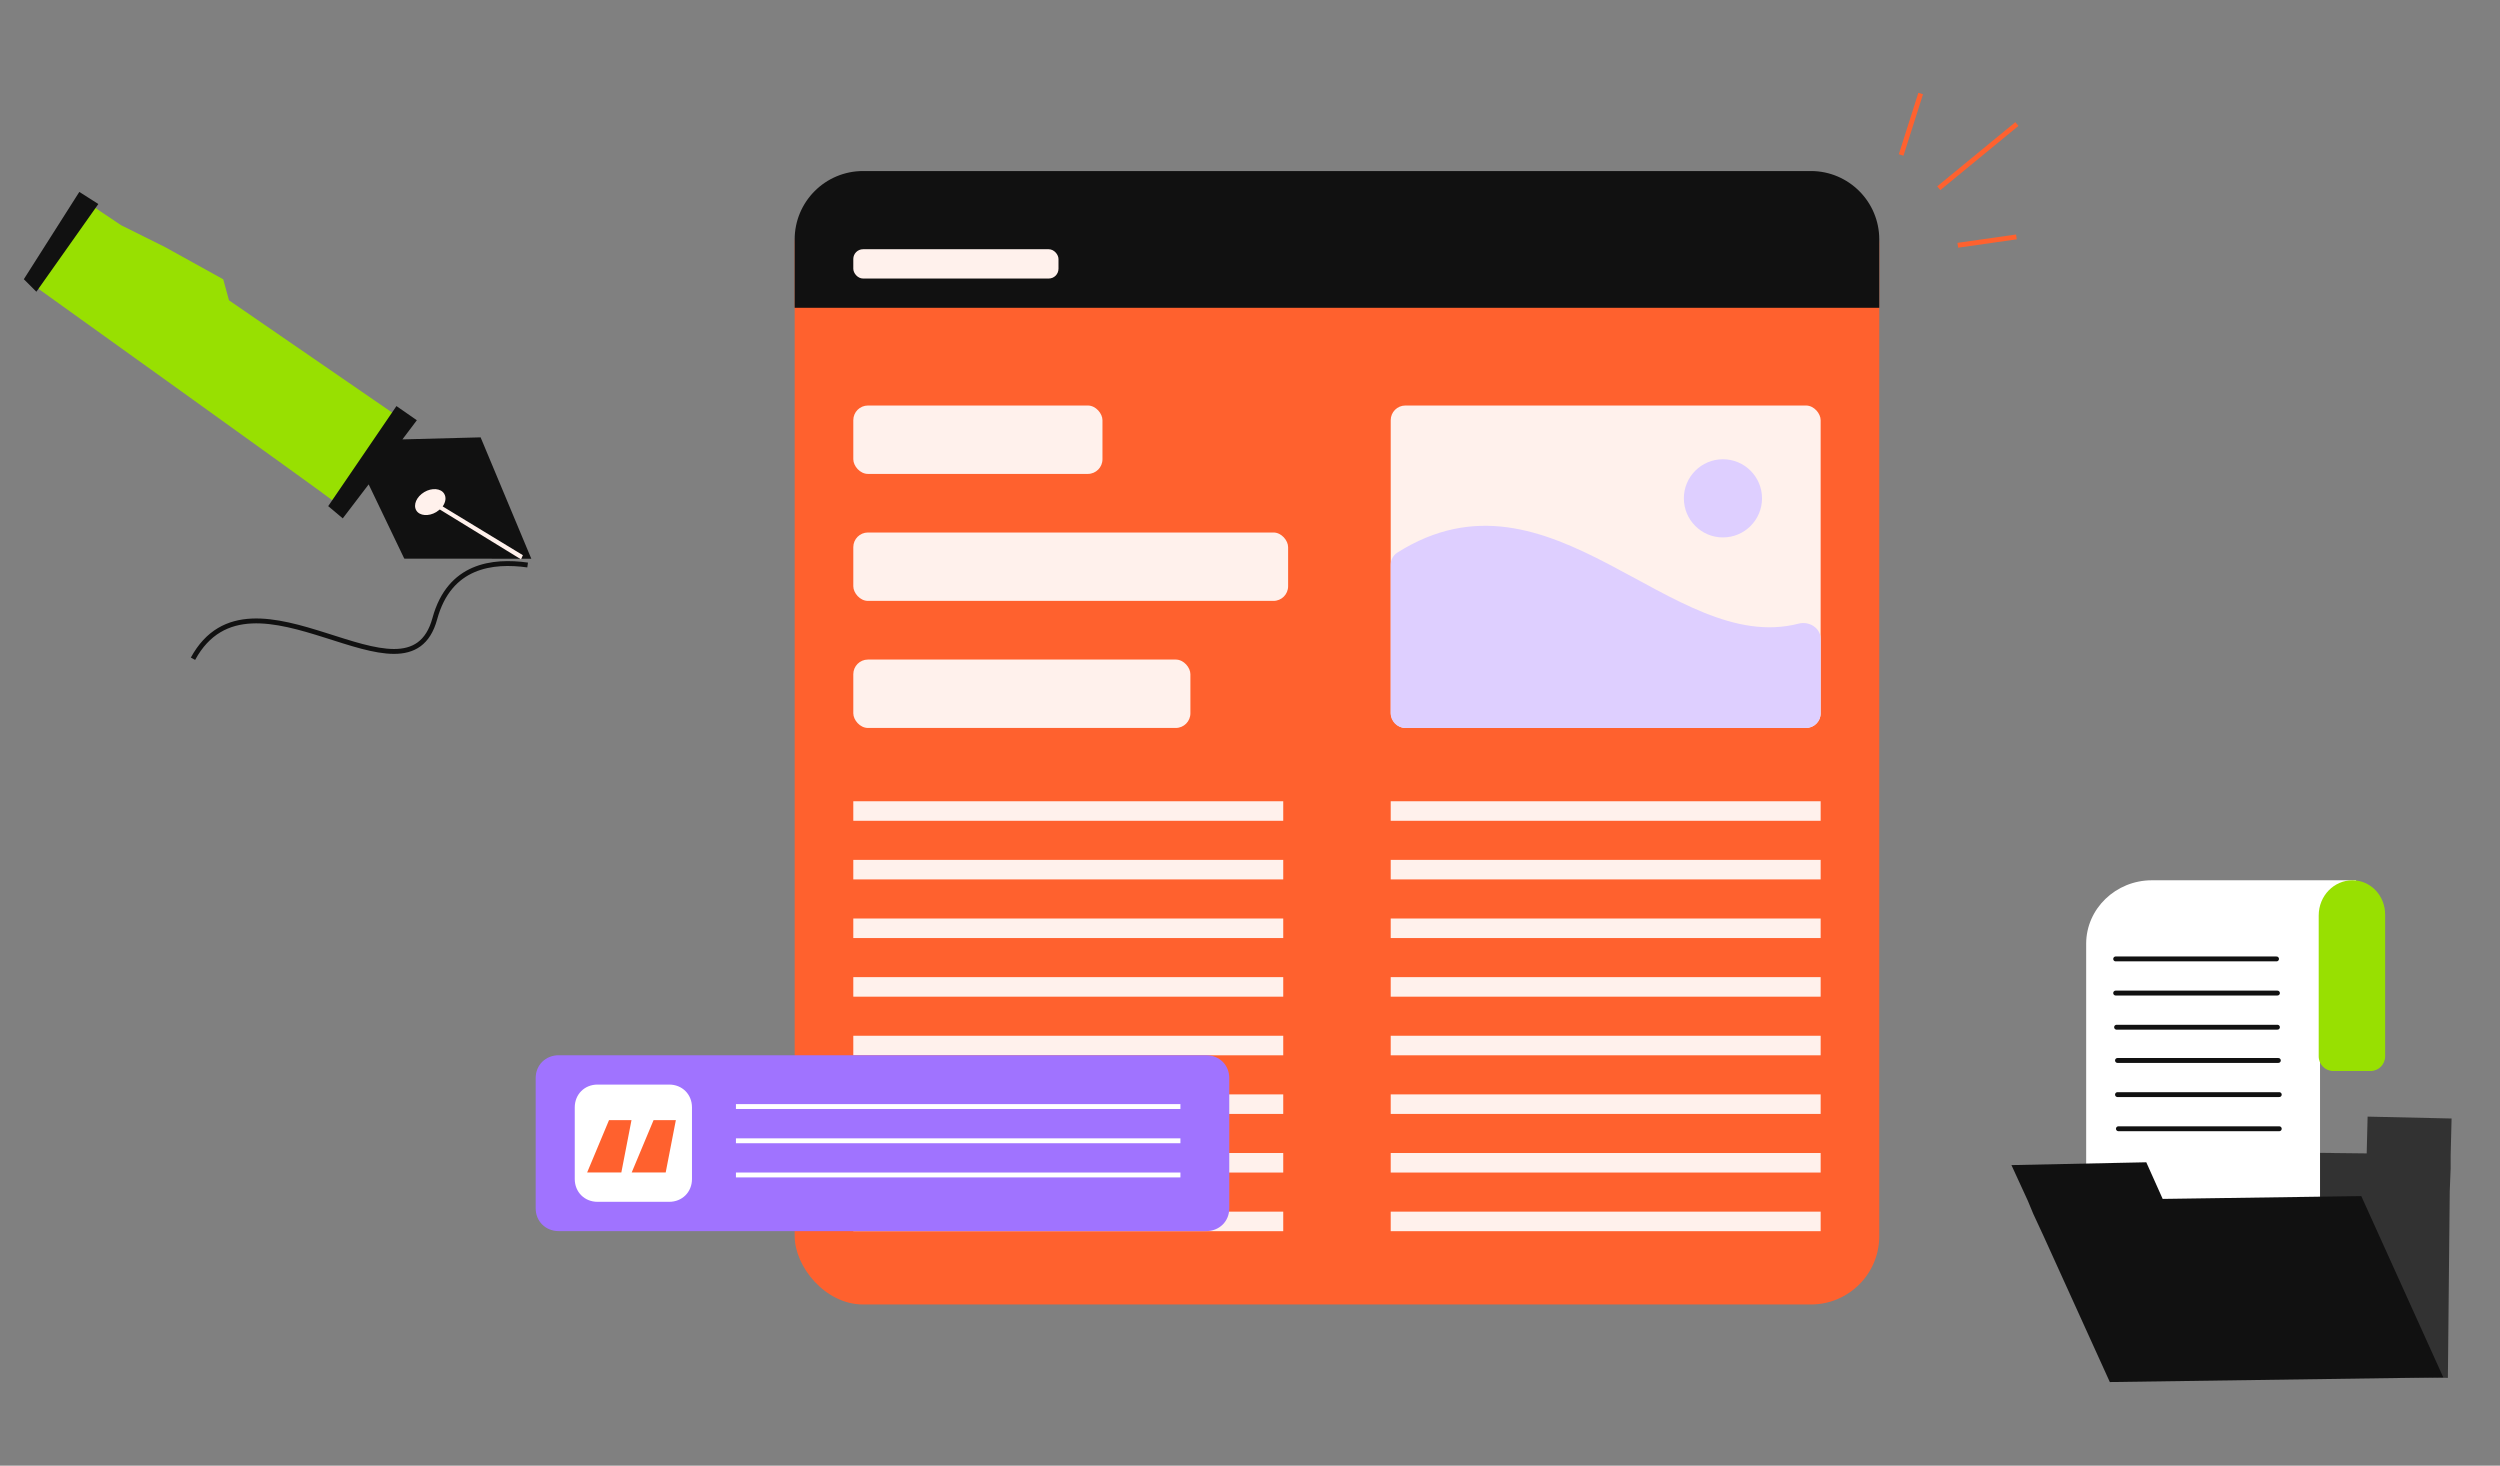 <svg width="568" height="333" viewBox="0 0 568 333" fill="none" xmlns="http://www.w3.org/2000/svg">
<rect x="0" y="0" width="568" height="333" fill="#808080" stroke="none"/>
<line x1="436.38" y1="21.254" x2="431.94" y2="35.209" stroke="#FF612E" stroke-width="1.11"/>
<line x1="458.242" y1="28.179" x2="440.482" y2="42.767" stroke="#FF612E" stroke-width="1.11"/>
<line x1="458.129" y1="53.823" x2="444.809" y2="55.726" stroke="#FF612E" stroke-width="1.11"/>
<rect x="180.55" y="39.969" width="246.42" height="256.41" rx="15.54" fill="#FF612E"/>
<rect x="315.971" y="92.133" width="97.68" height="73.26" rx="3.33" fill="#FFF1EC"/>
<line x1="315.971" y1="184.264" x2="413.651" y2="184.264" stroke="#FFF1EC" stroke-width="4.44"/>
<line x1="315.971" y1="197.584" x2="413.651" y2="197.584" stroke="#FFF1EC" stroke-width="4.44"/>
<line x1="315.971" y1="210.905" x2="413.651" y2="210.905" stroke="#FFF1EC" stroke-width="4.44"/>
<line x1="315.971" y1="224.224" x2="413.651" y2="224.224" stroke="#FFF1EC" stroke-width="4.44"/>
<line x1="315.971" y1="237.545" x2="413.651" y2="237.545" stroke="#FFF1EC" stroke-width="4.44"/>
<line x1="315.971" y1="250.864" x2="413.651" y2="250.864" stroke="#FFF1EC" stroke-width="4.44"/>
<line x1="315.971" y1="264.184" x2="413.651" y2="264.184" stroke="#FFF1EC" stroke-width="4.44"/>
<line x1="315.971" y1="277.505" x2="413.651" y2="277.505" stroke="#FFF1EC" stroke-width="4.44"/>
<line x1="193.87" y1="184.264" x2="291.55" y2="184.264" stroke="#FFF1EC" stroke-width="4.44"/>
<line x1="193.87" y1="197.584" x2="291.55" y2="197.584" stroke="#FFF1EC" stroke-width="4.44"/>
<line x1="193.87" y1="210.905" x2="291.55" y2="210.905" stroke="#FFF1EC" stroke-width="4.44"/>
<line x1="193.87" y1="224.224" x2="291.55" y2="224.224" stroke="#FFF1EC" stroke-width="4.44"/>
<line x1="193.87" y1="237.545" x2="291.55" y2="237.545" stroke="#FFF1EC" stroke-width="4.44"/>
<line x1="193.87" y1="250.864" x2="291.55" y2="250.864" stroke="#FFF1EC" stroke-width="4.44"/>
<line x1="193.87" y1="264.184" x2="291.55" y2="264.184" stroke="#FFF1EC" stroke-width="4.44"/>
<line x1="193.87" y1="277.505" x2="291.55" y2="277.505" stroke="#FFF1EC" stroke-width="4.44"/>
<path d="M180.549 54.399C180.549 45.817 187.506 38.859 196.089 38.859H411.429C420.011 38.859 426.969 45.817 426.969 54.399V69.939H180.549V54.399Z" fill="#111111"/>
<rect x="193.869" y="56.625" width="46.62" height="6.66" rx="2.22" fill="#FFF1EC"/>
<circle cx="391.451" cy="113.224" r="8.88" fill="#DECFFF"/>
<rect x="193.87" y="92.133" width="56.61" height="15.54" rx="3.33" fill="#FFF1EC"/>
<rect x="193.87" y="120.984" width="98.79" height="15.54" rx="3.33" fill="#FFF1EC"/>
<rect x="193.87" y="149.852" width="76.59" height="15.54" rx="3.33" fill="#FFF1EC"/>
<path d="M556.79 262.48L557 254.124L537.922 253.695L537.712 262.052L480.479 261.409L479.64 311.978L556.161 313.049L556.581 270.623L556.79 265.48V262.48Z" fill="#323232"/>
<path d="M473.978 214.415V297.98H527.109V240.947H535.3V200H488.888C480.698 200 473.978 206.476 473.978 214.415Z" fill="white"/>
<path d="M534.46 200C530.325 200 526.809 203.467 526.809 208.017V240.008C526.809 241.847 528.3 243.338 530.139 243.338H538.574C540.413 243.338 541.904 241.847 541.904 240.008V207.801C541.904 203.467 538.596 200 534.46 200Z" fill="#98E001"/>
<path d="M460.725 272.819L456.999 264.71L487.634 264.07L491.36 272.392L536.485 271.752L555.114 312.936L479.355 314.003L464.244 280.714L461.967 275.807L460.725 272.819Z" fill="#111111"/>
<path d="M480.68 217.867H517.226" stroke="#111111" stroke-width="1.11" stroke-miterlimit="10" stroke-linecap="round" stroke-linejoin="round"/>
<path d="M480.679 225.625H517.433" stroke="#111111" stroke-width="1.11" stroke-miterlimit="10" stroke-linecap="round" stroke-linejoin="round"/>
<path d="M480.887 233.383H517.433" stroke="#111111" stroke-width="1.11" stroke-miterlimit="10" stroke-linecap="round" stroke-linejoin="round"/>
<path d="M481.094 240.938H517.64" stroke="#111111" stroke-width="1.11" stroke-miterlimit="10" stroke-linecap="round" stroke-linejoin="round"/>
<path d="M481.094 248.695H517.848" stroke="#111111" stroke-width="1.11" stroke-miterlimit="10" stroke-linecap="round" stroke-linejoin="round"/>
<path d="M481.302 256.453H517.848" stroke="#111111" stroke-width="1.11" stroke-miterlimit="10" stroke-linecap="round" stroke-linejoin="round"/>
<path d="M279.291 274.53C279.291 277.49 277.04 279.71 274.039 279.71H126.959C123.957 279.71 121.706 277.49 121.706 274.53V244.93C121.706 241.97 123.957 239.75 126.959 239.75H274.039C277.04 239.75 279.291 241.97 279.291 244.93V274.53Z" fill="#A073FF"/>
<path d="M157.218 267.874C157.218 270.834 154.999 273.054 152.039 273.054H135.763C132.803 273.054 130.584 270.834 130.584 267.874V251.594C130.584 248.634 132.803 246.414 135.763 246.414H152.039C154.999 246.414 157.218 248.634 157.218 251.594V267.874Z" fill="white"/>
<path d="M268.192 250.852H167.204V251.962H268.192V250.852Z" fill="white"/>
<path d="M268.192 258.633H167.204V259.743H268.192V258.633Z" fill="white"/>
<path d="M268.193 266.398H167.205V267.508H268.193V266.398Z" fill="white"/>
<path d="M315.971 128.301C315.971 127.201 316.539 126.146 317.468 125.558C352.45 103.444 379.859 149.164 408.67 141.683C411.046 141.066 413.651 142.694 413.651 145.149V162.064C413.651 163.903 412.16 165.394 410.321 165.394H319.301C317.462 165.394 315.971 163.903 315.971 162.064V128.301Z" fill="#DECFFF"/>
<path d="M141.168 266.387H133.398L138.371 254.487H143.477L141.168 266.387ZM151.247 266.387H143.521L148.494 254.487H153.556L151.247 266.387Z" fill="#FF612E"/>
<path d="M89.571 94.064L52.026 68.232L50.716 63.456L37.48 56.127L27.514 51.172L19.874 46.046L7.108 64.451C7.108 64.451 75.418 113.395 75.471 113.646C75.596 113.854 89.571 94.064 89.571 94.064Z" fill="#98E001"/>
<path d="M18.022 43.6L22.343 46.353L8.262 66.282L5.413 63.438L18.022 43.6Z" fill="#111111"/>
<path d="M120.715 126.944L109.195 99.366L91.429 99.83L94.707 95.481L90.073 92.259L74.568 114.995L77.876 117.775L83.761 110.052L91.851 126.921L120.715 126.944Z" fill="#111111"/>
<path d="M118.379 127.088L118.797 126.14L100.584 115.063C101.244 114.069 101.442 113.054 100.916 112.175C100.169 110.931 98.103 110.776 96.388 111.805C94.607 112.873 93.837 114.73 94.584 115.974C95.33 117.219 97.396 117.374 99.111 116.345C99.375 116.186 99.66 115.915 99.924 115.757L118.379 127.088Z" fill="#FFF1EC"/>
<path d="M119.88 128.368C111.925 127.26 102.102 128.393 98.79 140.557C92.686 162.984 57.166 125.247 43.846 149.667" stroke="#111111" stroke-width="1.11"/>
</svg>
